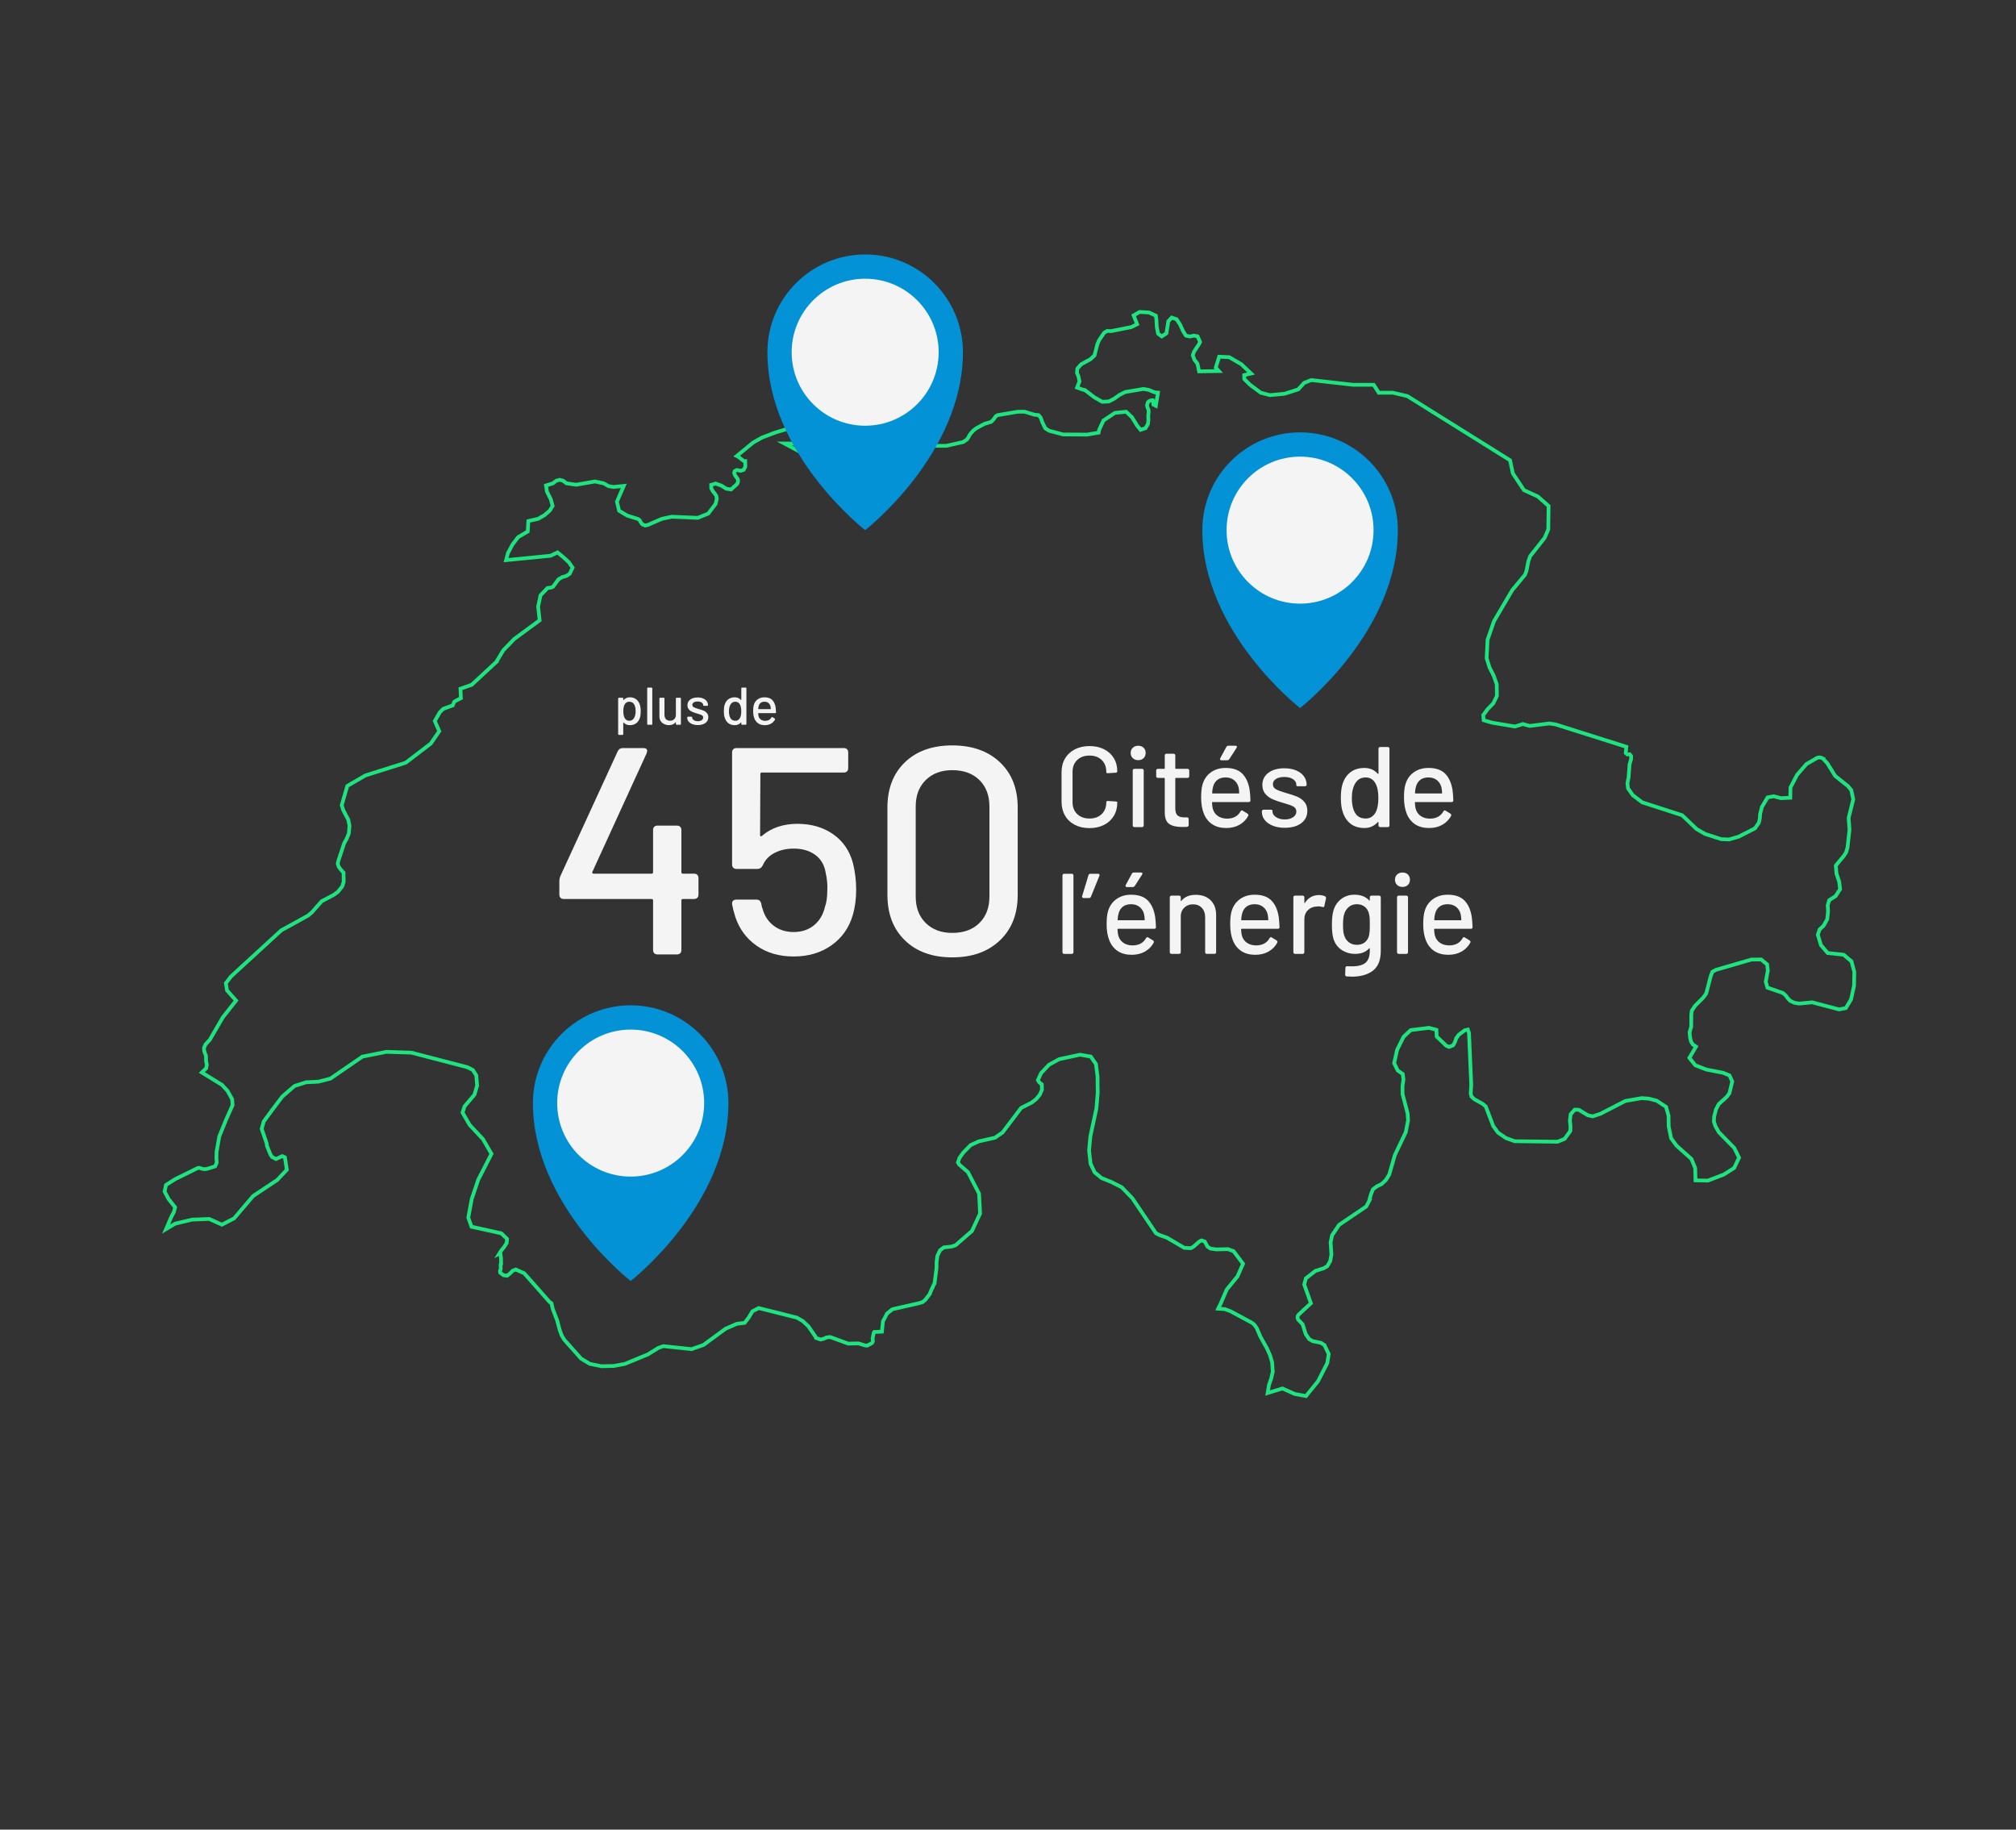 <?xml version="1.0" encoding="UTF-8"?>
<svg id="Ebene_1" data-name="Ebene 1" xmlns="http://www.w3.org/2000/svg" viewBox="0 0 540 490">
  <rect x="0" y="0" width="540" height="490" fill="#333333" stroke="none"/>
  <defs>
    <style>
      .cls-1 {
        fill: #0292d5;
      }

      .cls-2 {
        fill: #f4f4f4;
      }

      .cls-3 {
        fill: none;
        stroke: #1ee47f;
        stroke-miterlimit: 10;
      }
    </style>
  </defs>
  <path class="cls-3" d="M366.725,321.622l.467-1.67,.56-1.438,1.089-.809,1.202-.57,1.162-1.086,.911-1.469,1.493-5.203,2.934-6.151,.622-3.198-.135-1.87-1.348-5.157-.01-2.078,.259-1.834-.197-1.459-1.337-.928-.964-1.967,.788-3.566,1.742-3.508,1.918-1.785,4.883-.602,1.991,.531,.073,1.803,2.561,2.447,.757,.331,1.089-.437,.488-.873,.352-1.035,.684-.93,1.617-1.197,.788-.177,.322,.915,.601,13.963-.145,2.217,.197,.815,.726,.714,2.219,1.235,.892,.736,2.001,5.241,1.275,1.764,2.125,1.448,2.333,.855,11.498,.135,1.887-.765,1.534-2.131,.042-1.145-.156-1.648,.197-1.659,1.089-1.236,1.078,.026,2.446,1.479,1.286,.278,2.084-.68,6.677-3.44,4.375-.755,1.949,.147,2.063,.537,2.509,1.653,.663,2.366,.042,2.875,.653,3.182,1.472,1.996,3.96,3.525,1.016,2.467,.083,3.275,3.317,.067,4.23-1.611,2.8-1.769,1.317-2.774-1.286-2.587-4.137-4.224-.912-1.622-.404-1.224,.062-1.329,.508-1.968,.756-1.412,2.105-1.893,.726-.977,.757-3.172-.736-1.617-1.732-.699-4.489-.872-2.945-1.151-1.576-1.971,1.773-3.018-.871-.594-.487-.817-.238-1.057-.124-1.348,.435-1.551,.021-3.201,.134-1.047,.861-1.296,2.167-2.171,.83-1.116,1.234-4.759,.435-1.079,.964-.532,9.497-2.744,2.582-.023,1.597,1.313,.197,1.649-.549,2.999,.446,1.584,4.137,1.425,.788,.701,.529,.735,.632,.671,1.13,.524,1.286,.211,3.494-.332,7.185,1.895,1.814-.351,.786-1.309,.613-1.02,.798-3.615,.073-3.768-.756-2.815-2.094-1.766-4.272-.461-1.814-2.114-.84-2.795,.477-1.39,1.089-1.039,.964-1.727,.218-2.075-.094-1.667,.405-1.339,1.7-1.093,1.213-1.85-.249-2.017-.715-2.131-.187-2.18,2.188-2.644,.591-.931,.363-1.318,.529-4.723-.238-3.132,1.244-4.988-.539-2.478-.892-1.07-3.411-2.719-2.094-3.381-1.037-1.117v-.023h-.01l-.529-.346-.56-.11-.549,.11-2.913,1.676-2.53,2.91-1.752,3.372-.052,2.745-2.498,.117-1.95-.513-1.627,.303-1.524,2.577-.477,1.859-.083,1.236-.27,1.122-1.026,1.498-4.375,2.233-2.592,.739-.68-.026-1.393-.053-4.334-1.395-2.26-1.311-3.878-3.697-10.731-3.471-2.488-1.913-1.276-1.814-.166-1.378,.321-1.583,.249-3.449,.415-1.406v-.867l-.384-.456-.622,.05-.425-.365,.166-1.676-18.953-5.994-1.68-.255-5.256,.654-1.877-.499-2.063,.658-2.759-.461-3.369-.563-2.262-.663-.114-1.374,1.171-1.58,1.534-1.583,.954-1.965-.052-3.146-.84-2.363-.797-1.557-.291-.569-.767-2.44,.145-3.037,.093-1.933,.972-2.795,.76-2.186,1.659-2.818,3.224-5.479,3.422-4.136,.383-1.017,.519-2.609,.467-1.328,3.888-4.926,.974-2.252,.083-6.284-2.872-2.538-3.732-1.71-2.965-4.481-.749-3.513-27.514-17.187-3.899-.904-3.753,.004-1.358-2.128h-5.547l-11.187-1.262-1.897,.755-1.596,1.74-3.649,1.17-3.929,.373-2.458-.647-2.913-2.182-.073-.074-.005-.003-1.416-1.42-.01-1.036,1.845-.431-2.592-2.461-3.277-1.914-2.695-.124-.902,2.924,.819,.921-5.298,.077-.197-.97-.249-1.137-.798-.99-.425-1.218,.332-.975,1.338-2.016,.27-.562-.664-1.508-.985-.193-1.109,.231-1.037-.235-.746-1.188-.788-1.728-.964-1.47-1.296-.432-.912,.957-.519,3.255-1.244,.818-.985-.736-.352-1.812-.094-1.928-.155-1.088-1.856-.841-2.498-.139-1.597,.918,.933,2.354-1.514,.771-5.402,1.08-1.12-.031-.788,.47-1.358,2.005-.467,1.087-.756,2.983-1.068,1.002-2.54,1.398-.985,1.129-.114,1.101,.425,1.09,.249,1.27-.643,1.613,1.576,.581,.498,.077,2.571,1.967,2.073,1.185,1.783-.077,1.483-.77,1.39-.996,1.503-.758,4.873-.831,1.399,.238,1.143,.471,0-0,.463,.19,.913,.089-.57,3.528-.653-.331-.062-.916-.093-.238-.435,.015-.529,.2-.363,.316-.228,.823,.166,.677,.238,.581,.042,.511-.124,1.015,.052,1.057-.114,1.115-.435,.766-.218,.384-1.348,.454-.903-1.114-1.401-2.272-1.545-1.453-3.007,.308-3.069,2.038-1.171,2.544-.124,.707-2.785,.471-.001,.006-.3,.051-6.418-.039-3.805-1.015-.985-.646-.705-1.433-.54-1.434-.539-.646-1.161-.123-2.603-.8-1.814,.008-5.412,.915-.519,.338-.498,.727-.684,.727-1.835,.55-2.177,1.18-.819,.638-.85,.98-.404,.753-.446,.645-.975,.665-4.51,1.014h-13.053l-.27-.63-.197-1.395-.321-1.395-.612-.638-6.47-.392-1.41-.722-1.824,2.863-1.597,1.917-1.887,1.075-3.954,.823-4.402,.916-2.208-.296-1.458-.772-3.727-1.977,.26,.002,2.363,.021,1.068-1.034,1.317-3.724-2.27,.238-5.116,1.541-.056,.021-3.527,1.336-2.405,1.345-.547,.45-.001-0-3.826,3.144,.238,.1,1.669,1.282,.342-.007,.031,1.486-.435,.848-.809,.268-1.037-.223-.581,.315-.134,.469,.218,.599,.716,1.009,.088,.317,.015,.056-.01,.387-.135,.422-.176,.249-1.534,1.388-1.296-.192-.854-.546v-.001l-.452-.289-1.555-.545-1.171,.345,.01,.913,.508,.917,.332,.36,.487,.694,.166,.836-.321,1.388-1.982,2.599-1.818,.735-.97,.392-4.175-.179-0,.001-2.793-.12-2.654,.56-3.794,1.655-.674,.138-.778-.33-.404-.536-.28-.533-.415-.333-2.944-.927-2.178-1.311-.57-2.423,1.825-4.21-2.726,.276-1.152-.185-.188-.03-1.307-.756-2.364-.495-4.998,.875-2.603-.38-.912-.702-.912-.234-.902,.234-.891,.702-1.866,.572,.249,1.653,1.037,2.051,.488,1.767-.757,1.25-1.493,1.276-1.627,.942-1.319,.296-1.315,.294-.155,2.796-2.582,1.524-1.483,1.945-1.244,2.316-.498,1.894,11.933-1.179,1.845-.892,1.493,1.221,1.504,1.37,1.047,1.503-.778,1.626-.943,.604-1.027,.283-1.047,.615-1.462,1.984-.539,.214-.913,.115-1.887,1.95-.643,3.034,.404,3.666-6.812,5.012-2.913,3.01-1.908,3.158-.222,.205,.003,.001-6.351,5.891-3.007,1.051,.124,2.521-1.441,.746-.373,.259-.373,.936-2.519,.906-.944,.933-1.348,2.34,1.202,2.732-2.291,3.32-6.693,5.112-10.793,3.404-4.862,2.825-1.493,5.154,.415,1.328,1.337,2.557,.321,1.623-.166,2.032-.366,.917,0-0-.194,.485-.695,1.262-1.576,4.769-.145,.712,.28,.826,.529,.719,.746,.825,.041,2.471-.383,1.215-1.13,1.423-1.058,.791-3.328,1.77-2.644,2.991-.995,.843-7.185,3.957-13.489,12.382-1.348,1.772,.31,1.923,1.651,1.853,.775,.869-3.545,4.491-3.494,6.01-1.14,1.234-.394,.888v.745l.218,.685,.238,.602,.073,.448v1.11l.207,.985-.186,.959-1.151,1.105,.48,.295,4.933,3.039,1.472,1.593,1.223,2.202,.135,1.607-1.785,4.007h0l-1.792,4.409-.715,4.111-.052,1.567,.094,1.342-.435,.967-2.208,.69-.581,.067-.601-.075-.788-.255-.187-.015-.166,.015-.166,.053-6.014,2.953-2.447,1.558-.373,1.746,1.046,1.987,1.773,2.231-.311,1.242-.767,1.459-1.337,3.142,2.416-1.444,4.552-1.085,4.573-.18,3.411,1.526,3.256-1.676,5.122-6.011,6.418-4.262,2.592-2.75-.518-3.344-.705-.308-1.68,.772-1.047-.547-.425-.615-.964-2.4-.052-.585-1.34-3.919,.539-1.982,2.115-2.883,2.862-3.79,3.256-2.829,3.09-1.004,3.297-.154,3.256-.834,8.554-5.881,6.428-1.279,6.687,.215,14.945,3.878,1.51,.75,.937,1.446,.221,2.76-.716,2.435-2.644,3.11-.539,1.678,1.918,3.319,3.556,3.786,2.281,3.938-3.556,6.933-1.742,5.191-.923,4.963,.871,2.432,7.983,1.765,1.534,1.488-.103,1.106-.705,1.107-.809,.987-.456,.747,.28-.142,.176,1.435,.031,1.509-.145,.142,.042,1.121-.207,.605,.062,.448,.881,.672,.953,.135,.767-.582,.716-.739,.84-.344,2.281,1.009,6.791,7.689,.487,.328,.363,1.537,1.151,2.998,.705,2.639,.539,1.454,.695,1.163,4.5,5.051,2.333,1.4,3.08,.633,3.276-.059,3.028-.566,6.19-2.547,2.82-1.75,1.317-.455,7.538,.805,3.214-1.133,5.93-4.353,2.986-1.297,2.105-.268,1.099-1.439,.974-1.641,1.679-.873,10.223,2.566,1.576,.91,1.504,1.402,1.887,2.759,.145,.365,1.233,.425,.84-.201,.756-.358,.985-.112,4.821,1.766,2.758-.052,1.794,.551,.581,.03,1.254-.686,.238-.484-.083-.753,.31-1.483,.124-.236,2.062-.095,.272-2.743,1.09-2.09,1.447-1.166,7.113-1.612,.965-.298,.716-.597,1.255-1.634,.073-.314,.974-2.15,.187-.291,.529-4.115,.01-1.621,.218-1.659,.716-1.487,1.005-.777,2.074-.224,1.089-.366,4.386-3.814,2.177-4.691-.28-5.316-2.965-5.739-2.343-2.047-.352-.562,.425-1.222,1.006-1.417,1.96-1.995,2.167-1.006,4.355-.976,2.074-1.448,4.935-6.532,2.841-1.442,1.151-.882,.995-1.198,.601-1.33-.042-1.473-.664-.508-.383-.617,.84-1.846,2.136-2.271,2.727-1.489,4.259-.92v.003l1.329-.288,2.882,.508,1.379,2.001,.415,3.286,.052,4.39-.342,4.188-1.628,7.526-.342,3.736,.394,3.539,1.099,2.331,1.845,1.528,2.623,1.056,2.768,1.401,2.851,2.936,6.335,9.384,.974,.501,1.939,.673,4.676,2.736,1.762,.09,.716-.404,1.555-1.383,.622-.292,.51,.188,.318,.123,.736,1.353,.767,.524,1.607,.225,3.079-.075,1.514,.531,2.551,3.378-1.483,3.392-2.872,3.502-1.763,4.06-.383,.694-.166,.388,1.721,.112,1.535,.544,5.754,3.095,.674,.53,.653,.917,.985,2.303,1.742,3.108,.84,1.884,.559,1.884,.166,2.494-.405,1.786-.601,1.712-.373,2.217,.891-.272,3.08-.941,3.287,1.465,3.017,.565,3.204-3.943,2.499-4.876,.384-2.45-1.141-2.391-.944-.604-2.188-.44-.974-.559-.913-1.357-.829-2.624-1.079-1.096-.218-.365-.073-.366,.073-.373,.218-.358,3.297-3.051-1.784-5.031,.435-1.643,2.571-1.994,2.198-.695,.954-.56,.798-1.352,.322-1.779-.218-3.259,.394-1.869,1.856-2.79,7.289-4.939,.79-1.503Z"/>
  <g>
    <path class="cls-1" d="M348.233,189.629s26.185-20.318,26.185-47.649c0-14.461-11.723-26.185-26.185-26.185-14.461,0-26.185,11.723-26.185,26.185,0,27.332,26.185,47.649,26.185,47.649Z"/>
    <circle class="cls-2" cx="348.233" cy="141.98" r="19.685"/>
  </g>
  <g>
    <path class="cls-1" d="M231.74,141.98s26.185-20.318,26.185-47.649c0-14.461-11.723-26.185-26.185-26.185-14.461,0-26.185,11.723-26.185,26.185,0,27.332,26.185,47.649,26.185,47.649Z"/>
    <circle class="cls-2" cx="231.74" cy="94.33" r="19.685"/>
  </g>
  <g>
    <path class="cls-2" d="M186.777,234.294c.209,.211,.315,.501,.315,.869v4.421c0,.369-.106,.659-.315,.868-.211,.211-.501,.316-.869,.316h-3c-.264,0-.395,.132-.395,.395v13.265c0,.369-.106,.659-.316,.868-.211,.211-.501,.316-.868,.316h-5.211c-.369,0-.659-.105-.868-.316-.211-.209-.316-.5-.316-.868v-13.265c0-.263-.132-.395-.395-.395h-23.528c-.369,0-.658-.105-.868-.316-.211-.209-.316-.5-.316-.868v-3.553c0-.525,.105-1.026,.316-1.5l15.316-33.318c.264-.579,.711-.869,1.343-.869h5.526c.684,0,1.026,.264,1.026,.79l-.157,.632-14.528,31.739c-.053,.106-.053,.211,0,.316,.053,.106,.131,.158,.237,.158h15.633c.263,0,.395-.131,.395-.395v-11.291c0-.368,.105-.658,.316-.869,.209-.209,.499-.315,.868-.315h5.211c.367,0,.657,.106,.868,.315,.21,.211,.316,.501,.316,.869v11.291c0,.264,.131,.395,.395,.395h3c.368,0,.658,.106,.869,.316Z"/>
    <path class="cls-2" d="M229.332,238.32c0,2.475-.315,4.765-.947,6.869-1,3.369-2.909,6.04-5.724,8.014-2.816,1.974-6.172,2.961-10.066,2.961-3.844,0-7.134-.947-9.87-2.842-2.737-1.895-4.658-4.473-5.763-7.737-.422-1.368-.711-2.5-.869-3.395v-.158c0-.736,.395-1.105,1.185-1.105h5.369c.683,0,1.104,.369,1.263,1.105,.105,.632,.21,1.054,.316,1.263,.525,1.948,1.525,3.488,3,4.619,1.473,1.132,3.263,1.697,5.369,1.697,2.157,0,3.973-.604,5.447-1.816,1.473-1.21,2.447-2.842,2.921-4.895,.421-1.105,.632-2.579,.632-4.421,.105-1.421-.053-3.079-.474-4.974-.369-2-1.316-3.54-2.842-4.619-1.527-1.079-3.423-1.619-5.685-1.619-1.896,0-3.593,.382-5.093,1.145-1.5,.764-2.566,1.883-3.198,3.356-.315,.631-.789,.947-1.421,.947h-5.605c-.369,0-.659-.105-.868-.316-.211-.209-.316-.5-.316-.869v-30.002c0-.368,.105-.658,.316-.869,.209-.209,.499-.316,.868-.316h28.739c.367,0,.657,.106,.868,.316,.21,.211,.315,.501,.315,.869v4.185c0,.369-.105,.659-.315,.868-.211,.211-.501,.316-.868,.316h-21.949c-.264,0-.395,.132-.395,.395l-.079,16.343c0,.369,.157,.448,.474,.237,2.526-2.158,5.71-3.237,9.554-3.237,3.684,0,6.854,.922,9.514,2.764,2.657,1.843,4.434,4.421,5.329,7.737,.579,2.317,.868,4.711,.868,7.185Z"/>
    <path class="cls-2" d="M242.399,251.86c-3.132-3.026-4.697-7.092-4.697-12.198v-23.37c0-5.105,1.565-9.159,4.697-12.159,3.131-3,7.355-4.5,12.672-4.5s9.566,1.5,12.751,4.5c3.185,3,4.777,7.054,4.777,12.159v23.37c0,5.106-1.593,9.172-4.777,12.198-3.185,3.027-7.435,4.54-12.751,4.54s-9.541-1.513-12.672-4.54Zm19.936-4.658c1.789-1.763,2.685-4.118,2.685-7.066v-24.16c0-2.947-.896-5.302-2.685-7.066-1.79-1.763-4.211-2.645-7.264-2.645-2.948,0-5.316,.882-7.105,2.645-1.79,1.764-2.685,4.119-2.685,7.066v24.16c0,2.949,.895,5.304,2.685,7.066,1.789,1.764,4.157,2.645,7.105,2.645,3.053,0,5.474-.881,7.264-2.645Z"/>
  </g>
  <g>
    <path class="cls-2" d="M287.916,220.913c-1.134-.583-2.013-1.41-2.636-2.482s-.935-2.303-.935-3.693v-7.938c0-1.389,.312-2.61,.935-3.663,.623-1.052,1.502-1.869,2.636-2.452s2.437-.874,3.908-.874c1.471,0,2.768,.281,3.892,.843,1.124,.562,1.997,1.354,2.621,2.375,.623,1.022,.935,2.207,.935,3.555,0,.204-.153,.327-.46,.368l-2.022,.123h-.123c-.103,0-.184-.02-.245-.062-.062-.041-.092-.081-.092-.123v-.184c0-1.308-.409-2.36-1.226-3.157-.817-.797-1.911-1.195-3.279-1.195-1.369,0-2.468,.398-3.295,1.195s-1.241,1.849-1.241,3.157v8.152c0,1.308,.414,2.36,1.241,3.157s1.926,1.195,3.295,1.195c1.368,0,2.462-.398,3.279-1.195,.816-.797,1.226-1.849,1.226-3.157,0-.123,.041-.215,.123-.276,.081-.062,.193-.082,.337-.062l2.022,.123c.307,.042,.46,.092,.46,.153v.153c0,1.349-.312,2.539-.935,3.57-.624,1.032-1.497,1.834-2.621,2.406-1.124,.572-2.421,.858-3.892,.858-1.472,0-2.774-.291-3.908-.874Z"/>
    <path class="cls-2" d="M303.425,203.046c-.379-.357-.567-.822-.567-1.395,0-.572,.188-1.037,.567-1.395,.377-.357,.862-.536,1.455-.536s1.073,.179,1.44,.536c.368,.358,.552,.823,.552,1.395,0,.572-.184,1.037-.552,1.395-.367,.358-.848,.536-1.44,.536s-1.078-.178-1.455-.536Zm.106,18.343c-.081-.082-.122-.194-.122-.337v-14.68c0-.143,.041-.255,.122-.337,.082-.082,.194-.123,.338-.123h2.022c.143,0,.255,.041,.337,.123,.082,.082,.123,.194,.123,.337v14.68c0,.144-.041,.256-.123,.337-.082,.082-.194,.123-.337,.123h-2.022c-.144,0-.256-.041-.338-.123Z"/>
    <path class="cls-2" d="M318.426,208.21c-.082,.082-.195,.123-.338,.123h-3.126c-.103,0-.153,.051-.153,.153v7.999c0,.879,.188,1.502,.567,1.87,.378,.368,.985,.552,1.823,.552h.735c.144,0,.256,.041,.338,.123,.081,.082,.122,.194,.122,.337v1.594c0,.287-.153,.45-.46,.49l-1.256,.031c-1.574,0-2.749-.276-3.524-.827-.777-.552-1.165-1.583-1.165-3.096v-9.072c0-.102-.051-.153-.153-.153h-1.686c-.144,0-.256-.041-.337-.123-.082-.081-.123-.194-.123-.337v-1.502c0-.143,.041-.255,.123-.337,.081-.082,.193-.123,.337-.123h1.686c.103,0,.153-.051,.153-.153v-3.433c0-.143,.041-.255,.123-.337,.081-.082,.193-.123,.337-.123h1.9c.143,0,.255,.041,.337,.123,.081,.082,.122,.194,.122,.337v3.433c0,.103,.051,.153,.153,.153h3.126c.143,0,.256,.041,.338,.123,.081,.082,.122,.194,.122,.337v1.502c0,.143-.041,.256-.122,.337Z"/>
    <path class="cls-2" d="M332.278,217.312c.103-.184,.215-.276,.338-.276,.102,0,.193,.031,.275,.092l1.257,.767c.163,.102,.245,.235,.245,.398l-.062,.246c-.552,1.001-1.333,1.788-2.345,2.36-1.011,.572-2.191,.858-3.54,.858-1.45,0-2.677-.322-3.678-.965s-1.757-1.568-2.268-2.773c-.511-1.246-.767-2.707-.767-4.383,0-1.491,.112-2.625,.338-3.402,.367-1.41,1.103-2.523,2.206-3.341,1.104-.817,2.441-1.226,4.016-1.226,1.94,0,3.422,.505,4.443,1.517,1.021,1.011,1.686,2.478,1.992,4.398,.102,.756,.174,1.675,.215,2.758,0,.306-.153,.459-.46,.459h-9.685c-.103,0-.153,.051-.153,.153,.041,.777,.112,1.328,.215,1.655,.225,.817,.674,1.461,1.348,1.931,.675,.47,1.513,.705,2.514,.705,1.655-.02,2.84-.664,3.555-1.931Zm-6.175-8.459c-.562,.429-.945,1.022-1.149,1.778-.144,.45-.235,1.022-.276,1.716,0,.103,.051,.153,.153,.153h6.957c.103,0,.153-.051,.153-.153-.041-.674-.103-1.175-.184-1.502-.205-.797-.608-1.435-1.211-1.916-.603-.479-1.354-.72-2.252-.72-.899,0-1.63,.215-2.191,.644Zm.689-5.547l.061-.246,1.625-3.003c.102-.225,.286-.337,.552-.337h1.899c.123,0,.22,.026,.292,.077,.071,.051,.106,.118,.106,.199s-.03,.174-.092,.276l-1.961,3.034c-.123,.204-.307,.306-.552,.306h-1.563c-.245,0-.367-.102-.367-.306Z"/>
    <path class="cls-2" d="M340.936,221.143c-.93-.368-1.65-.874-2.161-1.517s-.766-1.354-.766-2.13v-.184c0-.143,.04-.255,.122-.337s.194-.123,.338-.123h1.899c.143,0,.256,.021,.338,.062,.081,.041,.122,.092,.122,.153v.245c0,.572,.312,1.073,.935,1.502,.623,.429,1.404,.644,2.345,.644,.939,0,1.695-.199,2.268-.598s.858-.904,.858-1.517c0-.592-.266-1.037-.797-1.333-.531-.296-1.39-.607-2.574-.935-1.165-.327-2.141-.659-2.927-.996-.787-.337-1.451-.817-1.992-1.44-.542-.623-.812-1.425-.812-2.406,0-1.369,.537-2.457,1.609-3.264,1.072-.807,2.498-1.21,4.275-1.21,1.185,0,2.232,.189,3.142,.567,.908,.378,1.608,.904,2.099,1.579,.491,.674,.736,1.43,.736,2.268,0,.123-.041,.22-.123,.291s-.194,.107-.337,.107h-1.839c-.144,0-.256-.02-.337-.061-.082-.041-.123-.092-.123-.153v-.184c0-.592-.291-1.088-.873-1.486-.583-.398-1.375-.598-2.375-.598-.899,0-1.63,.174-2.191,.521-.562,.348-.843,.817-.843,1.41,0,.593,.271,1.042,.812,1.349,.541,.307,1.415,.634,2.621,.981,1.185,.327,2.17,.649,2.957,.965,.786,.317,1.456,.787,2.008,1.41,.552,.624,.827,1.436,.827,2.437,0,1.39-.547,2.493-1.64,3.31-1.094,.817-2.56,1.226-4.398,1.226-1.205,0-2.272-.184-3.202-.552Z"/>
    <path class="cls-2" d="M369.361,200.18c.082-.081,.194-.123,.337-.123h2.023c.143,0,.255,.042,.337,.123,.081,.082,.122,.195,.122,.337v20.534c0,.144-.041,.256-.122,.337-.082,.082-.194,.123-.337,.123h-2.023c-.143,0-.255-.041-.337-.123-.082-.082-.122-.194-.122-.337v-.796c0-.062-.021-.102-.062-.123-.041-.02-.082-.01-.123,.031-.449,.511-.976,.904-1.578,1.18s-1.262,.414-1.977,.414c-1.471,0-2.692-.362-3.662-1.088-.971-.725-1.682-1.752-2.131-3.08-.367-1.021-.551-2.329-.551-3.923,0-1.491,.152-2.728,.459-3.708,.43-1.349,1.139-2.4,2.13-3.157,.991-.756,2.242-1.134,3.755-1.134,.715,0,1.374,.133,1.977,.398s1.129,.654,1.578,1.165c.041,.041,.082,.056,.123,.046s.062-.046,.062-.107v-6.65c0-.143,.04-.255,.122-.337Zm-.153,13.516c0-1.675-.266-2.982-.797-3.923-.593-1.042-1.461-1.563-2.604-1.563-1.186,0-2.095,.491-2.728,1.471-.654,1.022-.981,2.371-.981,4.045,0,1.574,.256,2.84,.767,3.8,.593,1.124,1.573,1.686,2.942,1.686,1.164,0,2.053-.551,2.666-1.655,.49-.899,.735-2.186,.735-3.862Z"/>
    <path class="cls-2" d="M386.616,217.312c.103-.184,.215-.276,.338-.276,.102,0,.193,.031,.275,.092l1.257,.767c.163,.102,.245,.235,.245,.398l-.062,.246c-.552,1.001-1.333,1.788-2.345,2.36-1.011,.572-2.191,.858-3.54,.858-1.45,0-2.677-.322-3.678-.965s-1.757-1.568-2.268-2.773c-.511-1.246-.767-2.707-.767-4.383,0-1.491,.112-2.625,.338-3.402,.367-1.41,1.103-2.523,2.206-3.341,1.104-.817,2.441-1.226,4.016-1.226,1.94,0,3.422,.505,4.443,1.517,1.021,1.011,1.686,2.478,1.992,4.398,.102,.756,.174,1.675,.215,2.758,0,.306-.153,.459-.46,.459h-9.685c-.103,0-.153,.051-.153,.153,.041,.777,.112,1.328,.215,1.655,.225,.817,.674,1.461,1.348,1.931,.675,.47,1.513,.705,2.514,.705,1.655-.02,2.84-.664,3.555-1.931Zm-6.175-8.459c-.562,.429-.945,1.022-1.149,1.778-.144,.45-.235,1.022-.276,1.716,0,.103,.051,.153,.153,.153h6.957c.103,0,.153-.051,.153-.153-.041-.674-.103-1.175-.184-1.502-.205-.797-.608-1.435-1.211-1.916-.603-.479-1.354-.72-2.252-.72-.899,0-1.63,.215-2.191,.644Z"/>
    <path class="cls-2" d="M284.714,255.342c-.082-.082-.123-.194-.123-.337v-20.534c0-.143,.041-.255,.123-.337,.081-.081,.193-.123,.337-.123h2.022c.143,0,.256,.042,.337,.123,.082,.082,.123,.195,.123,.337v20.534c0,.144-.041,.256-.123,.337-.081,.082-.194,.123-.337,.123h-2.022c-.144,0-.256-.041-.337-.123Z"/>
    <path class="cls-2" d="M294.475,234.149c.071,.092,.077,.22,.016,.383l-2.269,5.609c-.103,.245-.286,.368-.551,.368h-1.41c-.164,0-.281-.046-.353-.138-.072-.092-.087-.219-.046-.383l1.686-5.578c.021-.123,.081-.219,.184-.291,.103-.071,.215-.107,.338-.107h2.053c.163,0,.281,.046,.353,.138Z"/>
    <path class="cls-2" d="M306.963,251.266c.103-.184,.215-.276,.338-.276,.102,0,.193,.031,.275,.092l1.257,.767c.163,.102,.245,.235,.245,.398l-.062,.246c-.552,1.001-1.333,1.788-2.345,2.36-1.011,.572-2.191,.858-3.54,.858-1.45,0-2.677-.322-3.678-.965s-1.757-1.568-2.268-2.773c-.511-1.246-.767-2.707-.767-4.383,0-1.491,.112-2.625,.338-3.402,.367-1.41,1.103-2.523,2.206-3.341,1.104-.817,2.441-1.226,4.016-1.226,1.94,0,3.422,.505,4.443,1.517,1.021,1.011,1.686,2.478,1.992,4.398,.102,.756,.174,1.675,.215,2.758,0,.306-.153,.459-.46,.459h-9.685c-.103,0-.153,.051-.153,.153,.041,.777,.112,1.328,.215,1.655,.225,.817,.674,1.461,1.348,1.931,.675,.47,1.513,.705,2.514,.705,1.655-.02,2.84-.664,3.555-1.931Zm-6.175-8.459c-.562,.429-.945,1.022-1.149,1.778-.144,.45-.235,1.022-.276,1.716,0,.103,.051,.153,.153,.153h6.957c.103,0,.153-.051,.153-.153-.041-.674-.103-1.175-.184-1.502-.205-.797-.608-1.435-1.211-1.916-.603-.479-1.354-.72-2.252-.72-.899,0-1.63,.215-2.191,.644Zm.689-5.547l.061-.246,1.625-3.003c.102-.225,.286-.337,.552-.337h1.899c.123,0,.22,.026,.292,.077,.071,.051,.106,.118,.106,.199s-.03,.174-.092,.276l-1.961,3.034c-.123,.204-.307,.306-.552,.306h-1.563c-.245,0-.367-.102-.367-.306Z"/>
    <path class="cls-2" d="M324.279,241.106c.98,.971,1.471,2.283,1.471,3.938v9.96c0,.144-.041,.256-.122,.337-.082,.082-.195,.123-.338,.123h-2.022c-.144,0-.256-.041-.337-.123-.082-.082-.123-.194-.123-.337v-9.378c0-1.021-.296-1.849-.889-2.482s-1.379-.95-2.359-.95c-.879,0-1.62,.261-2.223,.782s-.955,1.221-1.057,2.099v9.93c0,.144-.042,.256-.123,.337-.082,.082-.194,.123-.337,.123h-2.022c-.144,0-.256-.041-.338-.123-.081-.082-.122-.194-.122-.337v-14.68c0-.143,.041-.255,.122-.337,.082-.082,.194-.123,.338-.123h2.022c.143,0,.255,.041,.337,.123,.081,.082,.123,.194,.123,.337v.858c0,.061,.02,.103,.061,.123,.041,.021,.071,.01,.093-.031,.857-1.083,2.145-1.625,3.861-1.625,1.675,0,3.003,.486,3.984,1.456Z"/>
    <path class="cls-2" d="M340.062,251.266c.103-.184,.215-.276,.338-.276,.102,0,.193,.031,.275,.092l1.257,.767c.163,.102,.245,.235,.245,.398l-.062,.246c-.552,1.001-1.333,1.788-2.345,2.36-1.011,.572-2.191,.858-3.54,.858-1.45,0-2.677-.322-3.678-.965s-1.757-1.568-2.268-2.773c-.511-1.246-.767-2.707-.767-4.383,0-1.491,.112-2.625,.338-3.402,.367-1.41,1.103-2.523,2.206-3.341,1.104-.817,2.441-1.226,4.016-1.226,1.94,0,3.422,.505,4.443,1.517,1.021,1.011,1.686,2.478,1.992,4.398,.102,.756,.174,1.675,.215,2.758,0,.306-.153,.459-.46,.459h-9.685c-.103,0-.153,.051-.153,.153,.041,.777,.112,1.328,.215,1.655,.225,.817,.674,1.461,1.348,1.931,.675,.47,1.513,.705,2.514,.705,1.655-.02,2.84-.664,3.555-1.931Zm-6.175-8.459c-.562,.429-.945,1.022-1.149,1.778-.144,.45-.235,1.022-.276,1.716,0,.103,.051,.153,.153,.153h6.957c.103,0,.153-.051,.153-.153-.041-.674-.103-1.175-.184-1.502-.205-.797-.608-1.435-1.211-1.916-.603-.479-1.354-.72-2.252-.72-.899,0-1.63,.215-2.191,.644Z"/>
    <path class="cls-2" d="M354.927,240.048c.225,.123,.307,.317,.245,.583l-.429,1.992c-.021,.205-.123,.306-.307,.306-.103,0-.184-.01-.245-.03-.307-.102-.654-.153-1.042-.153-.205,0-.358,.01-.46,.031-.961,.041-1.752,.373-2.375,.996-.624,.624-.935,1.436-.935,2.437v8.796c0,.144-.042,.256-.123,.337-.082,.082-.194,.123-.337,.123h-2.022c-.144,0-.256-.041-.338-.123-.081-.082-.122-.194-.122-.337v-14.68c0-.143,.041-.255,.122-.337,.082-.082,.194-.123,.338-.123h2.022c.143,0,.255,.041,.337,.123,.081,.082,.123,.194,.123,.337v1.41c0,.082,.015,.127,.046,.138,.03,.011,.065-.015,.107-.077,.919-1.389,2.165-2.084,3.738-2.084,.613,0,1.165,.112,1.655,.337Z"/>
    <path class="cls-2" d="M367.032,239.987c.082-.082,.194-.123,.338-.123h2.022c.143,0,.255,.041,.337,.123,.081,.082,.123,.194,.123,.337v14.343c0,2.452-.7,4.214-2.1,5.287s-3.264,1.609-5.594,1.609c-.327,0-.797-.021-1.409-.062-.286,0-.43-.164-.43-.49l.062-1.808c0-.144,.051-.256,.153-.337,.103-.082,.225-.112,.368-.092,.285,.02,.684,.031,1.195,.031,1.695,0,2.921-.322,3.678-.966,.755-.644,1.134-1.731,1.134-3.264v-.521c0-.062-.021-.097-.062-.107-.041-.01-.082,.005-.122,.046-.879,.981-2.126,1.471-3.739,1.471-1.329,0-2.528-.347-3.602-1.042-1.072-.694-1.813-1.716-2.222-3.065-.266-.899-.398-2.145-.398-3.739,0-1.696,.153-3.003,.46-3.923,.388-1.226,1.077-2.211,2.068-2.958,.991-.746,2.161-1.119,3.509-1.119,1.676,0,2.983,.5,3.924,1.501,.04,.062,.081,.082,.122,.062,.041-.02,.062-.062,.062-.123v-.736c0-.143,.041-.255,.122-.337Zm-.168,9.439c.03-.368,.046-.981,.046-1.839,0-.858-.016-1.466-.046-1.824-.031-.357-.087-.7-.169-1.026-.164-.756-.531-1.374-1.104-1.854-.572-.479-1.287-.72-2.145-.72-.858,0-1.574,.241-2.146,.72-.572,.48-.981,1.099-1.227,1.854-.225,.613-.337,1.563-.337,2.85,0,1.41,.103,2.371,.307,2.881,.204,.756,.607,1.375,1.211,1.854,.602,.48,1.333,.72,2.191,.72,.898,0,1.629-.24,2.19-.72,.562-.479,.925-1.098,1.089-1.854,.061-.327,.106-.674,.138-1.042Z"/>
    <path class="cls-2" d="M374.22,236.999c-.379-.357-.567-.822-.567-1.395,0-.572,.188-1.037,.567-1.395,.377-.357,.862-.536,1.455-.536s1.073,.179,1.44,.536c.368,.358,.552,.823,.552,1.395,0,.572-.184,1.037-.552,1.395-.367,.358-.848,.536-1.44,.536s-1.078-.178-1.455-.536Zm.106,18.343c-.081-.082-.122-.194-.122-.337v-14.68c0-.143,.041-.255,.122-.337,.082-.082,.194-.123,.338-.123h2.022c.143,0,.255,.041,.337,.123,.082,.082,.123,.194,.123,.337v14.68c0,.144-.041,.256-.123,.337-.082,.082-.194,.123-.337,.123h-2.022c-.144,0-.256-.041-.338-.123Z"/>
    <path class="cls-2" d="M391.765,251.266c.103-.184,.215-.276,.338-.276,.102,0,.193,.031,.275,.092l1.257,.767c.163,.102,.245,.235,.245,.398l-.062,.246c-.552,1.001-1.333,1.788-2.345,2.36-1.011,.572-2.191,.858-3.54,.858-1.45,0-2.677-.322-3.678-.965s-1.757-1.568-2.268-2.773c-.511-1.246-.767-2.707-.767-4.383,0-1.491,.112-2.625,.338-3.402,.367-1.41,1.103-2.523,2.206-3.341,1.104-.817,2.441-1.226,4.016-1.226,1.94,0,3.422,.505,4.443,1.517,1.021,1.011,1.686,2.478,1.992,4.398,.102,.756,.174,1.675,.215,2.758,0,.306-.153,.459-.46,.459h-9.685c-.103,0-.153,.051-.153,.153,.041,.777,.112,1.328,.215,1.655,.225,.817,.674,1.461,1.348,1.931,.675,.47,1.513,.705,2.514,.705,1.655-.02,2.84-.664,3.555-1.931Zm-6.175-8.459c-.562,.429-.945,1.022-1.149,1.778-.144,.45-.235,1.022-.276,1.716,0,.103,.051,.153,.153,.153h6.957c.103,0,.153-.051,.153-.153-.041-.674-.103-1.175-.184-1.502-.205-.797-.608-1.435-1.211-1.916-.603-.479-1.354-.72-2.252-.72-.899,0-1.63,.215-2.191,.644Z"/>
  </g>
  <g>
    <path class="cls-2" d="M171.622,190.504c0,.692-.071,1.266-.214,1.721-.198,.625-.528,1.114-.987,1.464-.46,.351-1.041,.526-1.742,.526-.332,0-.638-.062-.917-.185-.28-.123-.524-.303-.732-.54-.02-.019-.038-.026-.057-.021-.02,.005-.029,.021-.029,.05v3.085c0,.066-.019,.119-.057,.157-.038,.038-.09,.057-.156,.057h-.938c-.066,0-.118-.019-.156-.057-.038-.038-.057-.09-.057-.157v-9.527c0-.066,.019-.118,.057-.156s.09-.057,.156-.057h.938c.066,0,.118,.019,.156,.057s.057,.09,.057,.156v.37c0,.028,.01,.048,.029,.057,.019,.009,.037,.005,.057-.014,.208-.237,.452-.419,.732-.548,.279-.128,.585-.192,.917-.192,.683,0,1.249,.168,1.699,.505s.779,.813,.988,1.429c.171,.474,.256,1.081,.256,1.82Zm-1.365-.028c0-.73-.118-1.317-.355-1.763-.275-.521-.73-.782-1.365-.782-.54,0-.952,.256-1.237,.768-.228,.408-.341,1.005-.341,1.792,0,.777,.123,1.384,.37,1.82,.274,.483,.677,.725,1.208,.725,.55,0,.972-.228,1.266-.683,.304-.474,.455-1.1,.455-1.877Z"/>
    <path class="cls-2" d="M173.413,194.045c-.038-.038-.057-.09-.057-.157v-9.527c0-.066,.019-.119,.057-.156,.038-.038,.09-.057,.156-.057h.938c.066,0,.118,.019,.156,.057,.038,.038,.058,.09,.058,.156v9.527c0,.066-.02,.119-.058,.157-.038,.038-.09,.057-.156,.057h-.938c-.066,0-.118-.019-.156-.057Z"/>
    <path class="cls-2" d="M181.092,186.921c.038-.038,.091-.057,.157-.057h.924c.066,0,.118,.019,.156,.057s.057,.09,.057,.156v6.811c0,.066-.019,.119-.057,.157-.038,.038-.09,.057-.156,.057h-.924c-.066,0-.119-.019-.157-.057-.038-.038-.057-.09-.057-.157v-.426c0-.029-.01-.045-.028-.05-.02-.005-.038,.002-.057,.021-.38,.512-.958,.768-1.735,.768-.464,0-.894-.09-1.286-.27-.394-.18-.709-.446-.946-.796-.236-.351-.355-.777-.355-1.28v-4.778c0-.066,.02-.118,.058-.156,.037-.038,.09-.057,.156-.057h.924c.066,0,.118,.019,.156,.057s.058,.09,.058,.156v4.351c0,.493,.13,.882,.391,1.166,.261,.285,.628,.427,1.102,.427,.475,0,.854-.145,1.138-.434,.285-.289,.427-.676,.427-1.159v-4.351c0-.066,.019-.118,.057-.156Z"/>
    <path class="cls-2" d="M185.435,193.931c-.432-.171-.766-.405-1.003-.704-.236-.299-.355-.628-.355-.988v-.085c0-.066,.02-.118,.058-.156,.037-.038,.09-.057,.156-.057h.882c.065,0,.118,.009,.156,.028,.037,.019,.057,.042,.057,.071v.114c0,.266,.145,.498,.434,.697,.289,.199,.651,.299,1.088,.299,.436,0,.787-.092,1.053-.277,.265-.185,.397-.419,.397-.704,0-.275-.123-.481-.369-.619-.247-.137-.646-.282-1.194-.434-.541-.152-.993-.306-1.358-.462s-.673-.379-.924-.668c-.252-.289-.377-.661-.377-1.116,0-.635,.249-1.14,.746-1.514,.498-.375,1.159-.562,1.983-.562,.55,0,1.036,.087,1.458,.263,.422,.176,.746,.419,.974,.732s.342,.664,.342,1.052c0,.057-.02,.102-.058,.135-.037,.033-.09,.05-.156,.05h-.853c-.066,0-.119-.009-.157-.029-.037-.019-.057-.042-.057-.071v-.085c0-.275-.135-.505-.405-.689-.27-.185-.638-.277-1.102-.277-.417,0-.756,.081-1.017,.242s-.392,.379-.392,.654,.126,.483,.377,.625,.656,.294,1.216,.455c.55,.152,1.007,.301,1.372,.448s.676,.365,.932,.654,.384,.666,.384,1.13c0,.645-.254,1.157-.761,1.536-.507,.379-1.188,.569-2.04,.569-.56,0-1.055-.085-1.486-.256Z"/>
    <path class="cls-2" d="M198.624,184.205c.038-.038,.09-.057,.156-.057h.938c.066,0,.119,.019,.157,.057,.037,.038,.057,.09,.057,.156v9.527c0,.066-.02,.119-.057,.157-.038,.038-.091,.057-.157,.057h-.938c-.066,0-.118-.019-.156-.057-.038-.038-.057-.09-.057-.157v-.37c0-.028-.01-.047-.028-.057-.02-.01-.038-.005-.057,.014-.209,.237-.453,.419-.732,.547-.28,.128-.586,.192-.917,.192-.683,0-1.249-.168-1.699-.505-.451-.336-.78-.812-.988-1.429-.171-.474-.256-1.081-.256-1.82,0-.692,.07-1.266,.213-1.721,.199-.625,.528-1.114,.988-1.464s1.04-.526,1.742-.526c.331,0,.637,.062,.917,.185,.279,.123,.523,.303,.732,.54,.019,.02,.037,.026,.057,.021,.019-.004,.028-.021,.028-.05v-3.085c0-.066,.019-.119,.057-.156Zm-.071,6.271c0-.777-.123-1.384-.369-1.82-.275-.484-.678-.726-1.209-.726-.55,0-.972,.228-1.266,.683-.303,.474-.455,1.1-.455,1.877,0,.73,.119,1.318,.355,1.763,.275,.521,.73,.782,1.365,.782,.541,0,.953-.256,1.237-.768,.228-.417,.341-1.014,.341-1.792Z"/>
    <path class="cls-2" d="M206.629,192.153c.048-.085,.1-.128,.156-.128,.048,0,.091,.014,.128,.043l.583,.355c.076,.047,.114,.109,.114,.185l-.028,.114c-.256,.465-.619,.83-1.088,1.095-.47,.265-1.017,.398-1.643,.398-.673,0-1.242-.149-1.706-.448-.465-.299-.815-.728-1.053-1.287-.236-.578-.355-1.256-.355-2.033,0-.692,.053-1.218,.157-1.579,.17-.654,.512-1.17,1.023-1.55,.512-.379,1.133-.569,1.862-.569,.9,0,1.588,.235,2.062,.704,.474,.469,.782,1.149,.924,2.041,.048,.351,.08,.777,.1,1.28,0,.142-.071,.213-.213,.213h-4.494c-.047,0-.07,.024-.07,.071,.019,.36,.052,.616,.1,.768,.104,.379,.312,.678,.625,.896,.313,.218,.701,.327,1.166,.327,.768-.009,1.317-.308,1.649-.896Zm-2.865-3.924c-.261,.199-.438,.474-.533,.825-.066,.208-.108,.474-.128,.796,0,.047,.023,.071,.071,.071h3.228c.048,0,.071-.023,.071-.071-.019-.313-.048-.545-.085-.697-.095-.37-.282-.666-.562-.889-.28-.223-.629-.334-1.046-.334s-.756,.1-1.017,.299Z"/>
  </g>
  <g>
    <path class="cls-1" d="M168.93,343.073s26.185-20.318,26.185-47.649c0-14.461-11.723-26.185-26.185-26.185-14.461,0-26.185,11.723-26.185,26.185,0,27.332,26.185,47.649,26.185,47.649Z"/>
    <circle class="cls-2" cx="168.93" cy="295.424" r="19.685"/>
  </g>
</svg>